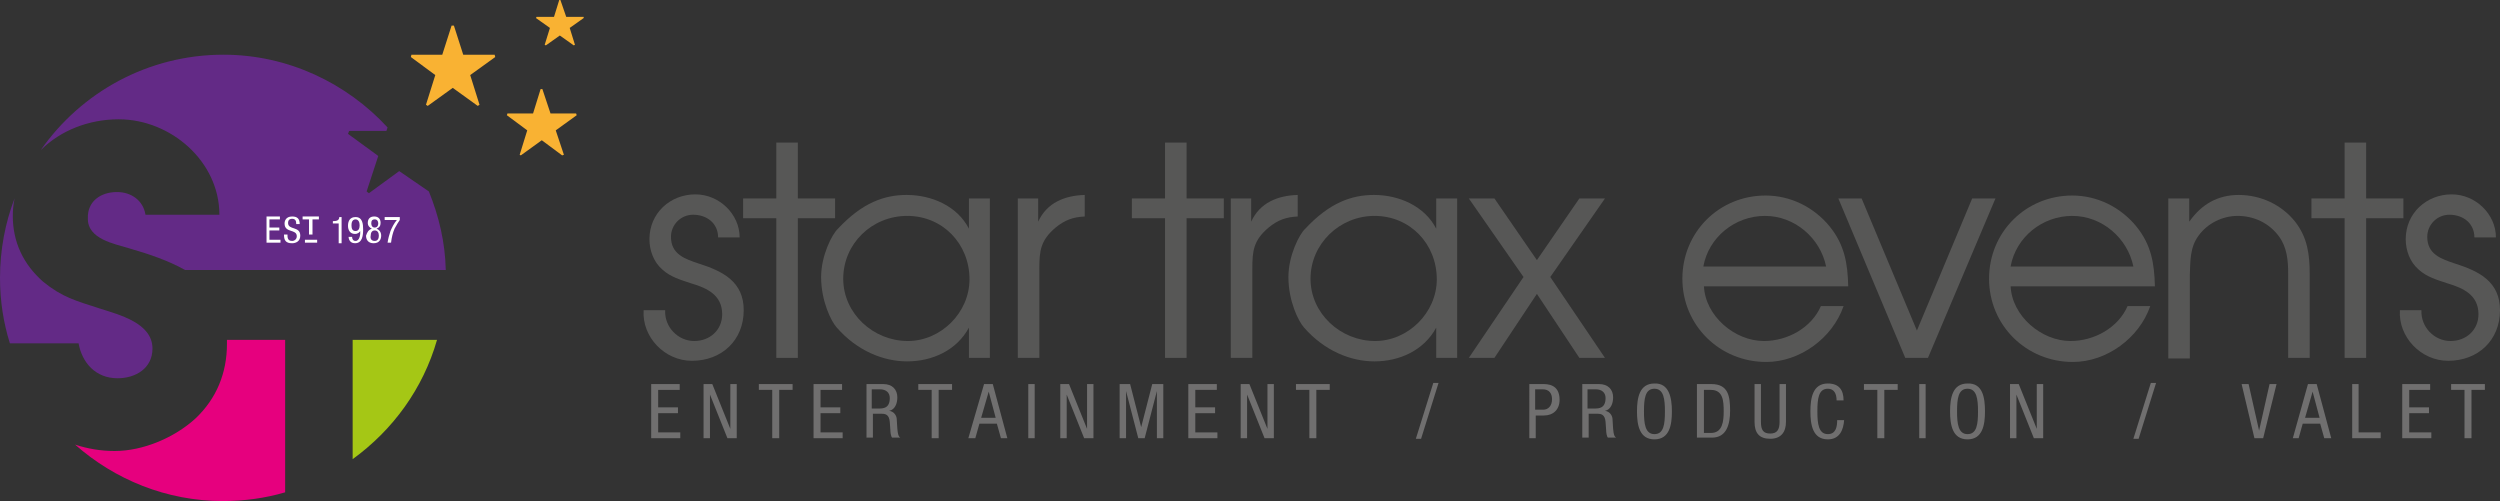 <?xml version="1.0" encoding="UTF-8"?> <svg xmlns="http://www.w3.org/2000/svg" xmlns:xlink="http://www.w3.org/1999/xlink" version="1.1" id="Layer_1" x="0px" y="0px" viewBox="0 0 429.6 86.1" style="enable-background:new 0 0 429.6 86.1;" xml:space="preserve"><rect x="0" y="0" width="429.6" height="86.1" fill="#333333" stroke="none"/> <style type="text/css"> .st0{fill:#575756;} .st1{fill:#706F6F;} .st2{fill:#E6007E;} .st3{fill:#632A86;} .st4{fill:#A5C715;} .st5{fill-rule:evenodd;clip-rule:evenodd;fill:#F9B233;} .st6{fill:#FFFFFF;} </style> <g> <path class="st0" d="M114.3,53.4c-0.1,2.8,2.2,5.2,5,5.2c2.7,0,4.8-1.9,4.8-4.6c0-3.3-2.6-4.5-5.3-5.3c-1.8-0.6-3.6-1.1-5-2.4 c-1.5-1.3-2.2-3.3-2.2-5.2c0-4.5,3.6-7.7,7.9-7.7c4.1,0,7.6,3.4,7.6,7.4h-3.7c0-2.4-1.9-3.9-4.3-3.9c-2.1,0-3.8,1.7-3.8,3.8 c0,3,2.4,3.8,4.8,4.6c4.1,1.3,7.7,3.1,7.7,8c0,5.2-3.8,8.7-8.9,8.7c-4.7,0-8.6-4.1-8.3-8.7H114.3z"></path> <path class="st0" d="M133.4,37.5h-5.7v-3.4h5.7v-9.6h3.7v9.6h6.4v3.4h-6.4v24h-3.7V37.5z"></path> <path class="st0" d="M170.1,61.5h-3.6v-5.2c-2.1,3.9-6.3,5.8-10.6,5.8c-4.1,0-8.6-1.8-12.1-5.8c-1-1.1-2.7-4.6-2.7-8.7 c0-3.7,1.9-7.4,2.9-8.3c4.2-4.5,8-5.8,11.8-5.8c4.3,0,8.7,1.9,10.7,5.8v-5.2h3.6V61.5z M144.9,47.9c0,6,5.2,10.7,11.1,10.7 c5.7,0,10.6-4.9,10.6-10.6c0-6.1-4.6-10.9-10.7-10.9C149.8,37.1,144.9,41.9,144.9,47.9z"></path> <path class="st0" d="M174.9,34.1h3.5v4c1.5-3.3,4.6-4.5,8-4.6v3.7c-2,0.1-3.4,0.6-5,1.9c-2.6,2.2-2.8,4-2.8,7.1v15.3h-3.7V34.1z"></path> <path class="st0" d="M200.2,37.5h-5.7v-3.4h5.7v-9.6h3.7v9.6h6.4v3.4h-6.4v24h-3.7V37.5z"></path> <path class="st0" d="M211.5,34.1h3.5v4c1.5-3.3,4.6-4.5,8-4.6v3.7c-2,0.1-3.4,0.6-5,1.9c-2.6,2.2-2.8,4-2.8,7.1v15.3h-3.7V34.1z"></path> <path class="st0" d="M250.4,61.5h-3.6v-5.2c-2.1,3.9-6.3,5.8-10.6,5.8c-4.1,0-8.6-1.8-12.1-5.8c-1-1.1-2.7-4.6-2.7-8.7 c0-3.7,1.9-7.4,2.9-8.3c4.2-4.5,8-5.8,11.8-5.8c4.3,0,8.7,1.9,10.7,5.8v-5.2h3.6V61.5z M225.2,47.9c0,6,5.2,10.7,11.1,10.7 c5.7,0,10.6-4.9,10.6-10.6c0-6.1-4.6-10.9-10.7-10.9C230.2,37.1,225.2,41.9,225.2,47.9z"></path> <path class="st0" d="M261.8,47.6l-9.4-13.5h4.4l7.3,10.6l7.3-10.6h4.4l-9.4,13.5l9.4,13.9h-4.4l-7.3-11l-7.3,11h-4.4L261.8,47.6z"></path> <path class="st0" d="M292.8,49.1c0.2,5.2,5.3,9.5,10.3,9.5c4.1,0,8.2-2.3,9.8-6h3.9c-1.9,5.5-7.5,9.6-13.3,9.6 c-8,0-14.4-6.3-14.4-14.3c0-8,6.3-14.3,14.3-14.3c4.3,0,8.3,2,11,5.3c2.6,3.2,3.1,6.4,3.2,10.3H292.8z M313.8,45.8 c-1-4.9-5.4-8.7-10.5-8.7c-5.2,0-9.7,3.7-10.6,8.7H313.8z"></path> <path class="st0" d="M315.9,34.1h4l9.5,22.7l9.5-22.7h4l-11.6,27.4h-3.9L315.9,34.1z"></path> <path class="st0" d="M345.5,49.1c0.2,5.2,5.3,9.5,10.3,9.5c4.1,0,8.2-2.3,9.8-6h3.9c-1.9,5.5-7.5,9.6-13.3,9.6 c-8,0-14.4-6.3-14.4-14.3c0-8,6.3-14.3,14.3-14.3c4.3,0,8.3,2,11,5.3c2.6,3.2,3.1,6.4,3.2,10.3H345.5z M366.6,45.8 c-1-4.9-5.4-8.7-10.5-8.7c-5.2,0-9.7,3.7-10.6,8.7H366.6z"></path> <path class="st0" d="M372.7,34.1h3.5v4c2.1-3,4.9-4.6,8.5-4.6c3.7,0,7.3,1.6,9.7,4.6c2.1,2.7,2.5,5.6,2.5,9v14.4h-3.7V47.1 c0-2.4-0.2-4.6-1.6-6.5c-1.7-2.3-4.3-3.5-7.1-3.5c-2.6,0-5.2,1.3-6.7,3.4c-1.5,2-1.4,4.4-1.5,6.7v14.4h-3.7V34.1z"></path> <path class="st0" d="M402.9,37.5h-5.7v-3.4h5.7v-9.6h3.7v9.6h6.4v3.4h-6.4v24h-3.7V37.5z"></path> <path class="st0" d="M416.1,53.4c-0.1,2.8,2.2,5.2,5,5.2c2.7,0,4.8-1.9,4.8-4.6c0-3.3-2.6-4.5-5.3-5.3c-1.8-0.6-3.6-1.1-5-2.4 c-1.5-1.3-2.2-3.3-2.2-5.2c0-4.5,3.6-7.7,7.9-7.7c4.1,0,7.6,3.4,7.6,7.4h-3.7c0-2.4-1.9-3.9-4.3-3.9c-2.1,0-3.8,1.7-3.8,3.8 c0,3,2.4,3.8,4.8,4.6c4.1,1.3,7.7,3.1,7.7,8c0,5.2-3.8,8.7-8.9,8.7c-4.7,0-8.6-4.1-8.3-8.7H416.1z"></path> </g> <g> <path class="st1" d="M112,66h4.8v1h-3.7V70h3.4v1h-3.4v3.3h3.8v1h-5V66z"></path> <path class="st1" d="M120.9,66h1.5l3.1,7.7h0V66h1.1v9.3h-1.6l-3-7.5h0v7.5h-1.1V66z"></path> <path class="st1" d="M133.8,75.3h-1.1V67h-2.3v-1h5.8v1h-2.3V75.3z"></path> <path class="st1" d="M139.9,66h4.8v1h-3.7V70h3.4v1h-3.4v3.3h3.8v1h-5V66z"></path> <path class="st1" d="M148.8,66h3c1.5,0,2.4,0.9,2.4,2.3c0,1-0.4,2.1-1.4,2.3v0c0.8,0.1,1.3,0.8,1.3,1.5l0.1,1.6 c0.1,1,0.2,1.3,0.5,1.5h-1.4c-0.2-0.2-0.3-0.9-0.3-1.3l-0.1-1.4c-0.1-1.3-0.8-1.4-1.4-1.4h-1.5v4.1h-1.1V66z M149.9,70.2h1.1 c0.7,0,1.9,0,1.9-1.8c0-0.9-0.6-1.5-1.7-1.5h-1.4V70.2z"></path> <path class="st1" d="M161.2,75.3h-1.1V67h-2.3v-1h5.8v1h-2.3V75.3z"></path> <path class="st1" d="M169.1,66h1.5l2.5,9.3H172l-0.7-2.5h-3l-0.7,2.5h-1.2L169.1,66z M168.6,71.8h2.5l-1.2-4.5h0L168.6,71.8z"></path> <path class="st1" d="M176.7,66h1.1v9.3h-1.1V66z"></path> <path class="st1" d="M182.2,66h1.5l3.1,7.7h0V66h1.1v9.3h-1.6l-3-7.5h0v7.5h-1.1V66z"></path> <path class="st1" d="M192.3,66h1.9l1.9,7.4h0L198,66h1.9v9.3h-1.1v-8.1h0l-2.1,8.1h-1.1l-2.1-8.1h0v8.1h-1.1V66z"></path> <path class="st1" d="M204.3,66h4.8v1h-3.7V70h3.4v1h-3.4v3.3h3.8v1h-5V66z"></path> <path class="st1" d="M213.2,66h1.5l3.1,7.7h0V66h1.1v9.3h-1.6l-3-7.5h0v7.5h-1.1V66z"></path> <path class="st1" d="M226.1,75.3H225V67h-2.3v-1h5.8v1h-2.3V75.3z"></path> <path class="st1" d="M246.3,65.8h0.9l-3,9.6h-0.9L246.3,65.8z"></path> <path class="st1" d="M262.7,66h2.4c0.8,0,2.9,0,2.9,2.7c0,1.7-1.1,2.7-2.7,2.7h-1.4v3.9h-1.1V66z M263.8,70.4h1.4 c0.8,0,1.5-0.6,1.5-1.8c0-1-0.5-1.7-1.6-1.7h-1.3V70.4z"></path> <path class="st1" d="M271.8,66h3c1.5,0,2.4,0.9,2.4,2.3c0,1-0.4,2.1-1.4,2.3v0c0.8,0.1,1.3,0.8,1.3,1.5l0.1,1.6 c0.1,1,0.2,1.3,0.5,1.5h-1.4c-0.2-0.2-0.3-0.9-0.3-1.3l-0.1-1.4c-0.1-1.3-0.8-1.4-1.4-1.4h-1.5v4.1h-1.1V66z M272.9,70.2h1.1 c0.7,0,1.9,0,1.9-1.8c0-0.9-0.6-1.5-1.7-1.5h-1.4V70.2z"></path> <path class="st1" d="M287.3,70.7c0,2.3-0.4,4.8-3,4.8c-2.6,0-3-2.5-3-4.8c0-2.3,0.4-4.8,3-4.8C286.8,65.8,287.3,68.3,287.3,70.7z M282.5,70.7c0,2.1,0.2,3.9,1.8,3.9s1.8-1.7,1.8-3.9c0-2.1-0.2-3.9-1.8-3.9S282.5,68.5,282.5,70.7z"></path> <path class="st1" d="M291.6,66h2.5c2.9,0,3.2,2.1,3.2,4.6c0,2.3-0.6,4.6-3.1,4.6h-2.6V66z M292.8,74.4h1.2c2,0,2.2-2,2.2-3.7 c0-1.8-0.1-3.7-2.2-3.7h-1.2V74.4z"></path> <path class="st1" d="M301.5,66h1.1v6.5c0,1.4,0.4,2,1.6,2c1.2,0,1.6-0.7,1.6-2V66h1.1v6.5c0,1.8-0.9,2.9-2.7,2.9 c-1.9,0-2.7-1-2.7-2.9V66z"></path> <path class="st1" d="M316.9,72.1c-0.1,1.8-0.8,3.4-2.8,3.4c-2.6,0-3-2.5-3-4.8c0-2.3,0.4-4.8,3-4.8c1.9,0,2.7,1.1,2.7,2.9h-1.2 c0-1.1-0.4-2-1.5-2c-1.6,0-1.8,1.7-1.8,3.9c0,2.1,0.2,3.9,1.8,3.9c1.4,0,1.6-1.3,1.6-2.4H316.9z"></path> <path class="st1" d="M323.7,75.3h-1.1V67h-2.3v-1h5.8v1h-2.3V75.3z"></path> <path class="st1" d="M329.8,66h1.1v9.3h-1.1V66z"></path> <path class="st1" d="M341.1,70.7c0,2.3-0.4,4.8-3,4.8c-2.6,0-3-2.5-3-4.8c0-2.3,0.4-4.8,3-4.8C340.7,65.8,341.1,68.3,341.1,70.7z M336.3,70.7c0,2.1,0.2,3.9,1.8,3.9s1.8-1.7,1.8-3.9c0-2.1-0.2-3.9-1.8-3.9S336.3,68.5,336.3,70.7z"></path> <path class="st1" d="M345.4,66h1.5l3.1,7.7h0V66h1.1v9.3h-1.6l-3-7.5h0v7.5h-1.1V66z"></path> <path class="st1" d="M369.6,65.8h0.9l-3,9.6h-0.9L369.6,65.8z"></path> <path class="st1" d="M385.2,66h1.2l1.8,8h0l1.8-8h1.2l-2.3,9.3h-1.5L385.2,66z"></path> <path class="st1" d="M396.6,66h1.5l2.5,9.3h-1.2l-0.7-2.5h-3l-0.7,2.5H394L396.6,66z M396.1,71.8h2.5l-1.2-4.5h0L396.1,71.8z"></path> <path class="st1" d="M404.2,66h1.1v8.3h3.8v1h-4.9V66z"></path> <path class="st1" d="M412.8,66h4.8v1H414V70h3.4v1H414v3.3h3.8v1h-5V66z"></path> <path class="st1" d="M424.6,75.3h-1.1V67h-2.3v-1h5.8v1h-2.3V75.3z"></path> </g> <g> <path class="st2" d="M39,58.4c0,0.2,0,0.4,0,0.7c0,5-1.8,9.4-5.4,12.8c-3.6,3.3-9,5.6-13.9,5.6c-2.4,0-4.7-0.4-6.8-1.1 c6.8,6,15.7,9.7,25.4,9.7c3.7,0,7.3-0.5,10.7-1.5V58.4H39z"></path> <path class="st3" d="M20.2,65c3.1,0,6-1.7,6-5.1c0-4.4-5.7-5.8-9.1-6.9c-4-1.3-6.4-1.9-9.7-4.6C4,45.4,2.2,41.6,2.2,37.1 c0-1,0.1-2,0.3-3C0.9,38.3,0,42.9,0,47.8c0,3.9,0.6,7.7,1.7,11.2h11.8C14.1,62.3,16.4,65,20.2,65z"></path> <path class="st4" d="M60.6,78.9c6.9-5,12.1-12.1,14.5-20.5H60.6V78.9z"></path> </g> <path class="st3" d="M68.6,29.4l-5.2,3.8L63,32.9l2-6.1L59.8,23l0.2-0.5l6.4,0l0.2-0.6c-7-7.6-17.1-12.5-28.2-12.5 c-13,0-24.5,6.5-31.4,16.4c3.4-3.4,8.3-5.3,13.4-5.3c8.9,0,17.3,7.2,17.3,16.4H25c-0.4-2.5-2.5-3.9-4.9-3.9c-2.8,0-5.1,1.6-5,4.5 c-0.1,3.6,4.6,4.4,7.2,5.2c3.4,1,6.7,2.1,9.5,3.7h44.8c-0.1-4.8-1.2-9.3-2.9-13.5L68.6,29.4z"></path> <polygon class="st5" points="82.4,18 80.8,12.9 85.1,9.8 85,9.4 79.6,9.4 78,4.4 77.6,4.4 76,9.4 70.7,9.4 70.6,9.8 74.8,12.9 73.2,18 73.5,18.2 77.8,15.1 82.1,18.2 "></polygon> <polygon class="st5" points="96.9,26.6 95.5,22.4 99.1,19.8 99,19.5 94.6,19.5 93.2,15.3 92.9,15.3 91.6,19.5 87.2,19.5 87.1,19.8 90.6,22.4 89.3,26.6 89.5,26.7 93.1,24.1 96.6,26.7 "></polygon> <polygon class="st5" points="98.8,7.7 97.9,4.8 100.3,3.1 100.3,2.9 97.3,2.9 96.3,0 96.1,0 95.2,2.9 92.2,2.9 92.1,3.1 94.5,4.8 93.6,7.7 93.8,7.8 96.2,6.1 98.6,7.8 "></polygon> <g> <g> <path class="st6" d="M45.8,37.2h2.3v0.5h-1.8v1.4H48v0.5h-1.7v1.6h1.9v0.5h-2.4V37.2z"></path> <path class="st6" d="M50.9,38.4c0-0.5-0.2-0.8-0.7-0.8c-0.5,0-0.7,0.3-0.7,0.7c0,1.3,2.1,0.5,2.1,2.2c0,1-0.8,1.3-1.4,1.3 c-1.1,0-1.4-0.5-1.4-1.5h0.6c0,0.5,0,1.1,0.8,1.1c0.4,0,0.8-0.3,0.8-0.8c0-1.3-2.1-0.5-2.1-2.2c0-0.4,0.2-1.2,1.3-1.2 c0.9,0,1.3,0.4,1.3,1.3H50.9z"></path> <path class="st6" d="M53.7,40.3h-0.6v-2.6H52v-0.5h2.8v0.5h-1.1V40.3z"></path> <path class="st6" d="M57.2,38c0.6,0,1.1-0.1,1.1-0.7h0.4v4.5h-0.5v-3.4h-1V38z"></path> <path class="st6" d="M60.5,40.7c0,0.4,0.2,0.7,0.6,0.7c0.7,0,0.8-1.1,0.8-1.3v-0.4h0c-0.1,0.2-0.4,0.5-0.9,0.5 c-0.8,0-1.2-0.6-1.2-1.4c0-0.9,0.4-1.5,1.3-1.5c1.2,0,1.3,1.2,1.3,2.1c0,1-0.1,2.4-1.4,2.4c-1,0-1.1-0.9-1.1-1.1H60.5z M61.1,37.7 c-0.6,0-0.7,0.6-0.7,1c0,0.5,0.1,1,0.7,1s0.7-0.6,0.7-1C61.8,38.2,61.6,37.7,61.1,37.7z"></path> <path class="st6" d="M63.9,39.3c-0.4-0.2-0.7-0.5-0.7-1c0-0.7,0.4-1.1,1.1-1.1s1.1,0.4,1.1,1.1c0,0.5-0.2,0.8-0.7,1 c0.5,0.2,0.8,0.6,0.8,1.2c0,0.6-0.3,1.3-1.3,1.3c-1,0-1.3-0.7-1.3-1.3C63.1,39.9,63.3,39.5,63.9,39.3z M64.4,41.4 c0.5,0,0.7-0.4,0.7-0.9c0-0.5-0.2-0.9-0.7-0.9c-0.5,0-0.7,0.4-0.7,0.9C63.6,41,63.8,41.4,64.4,41.4z M63.8,38.4 c0,0.4,0.2,0.7,0.6,0.7c0.4,0,0.6-0.3,0.6-0.7c0-0.4-0.2-0.7-0.6-0.7C63.9,37.7,63.8,38,63.8,38.4z"></path> <path class="st6" d="M66.1,37.3h2.6v0.5c-0.2,0.3-0.6,0.9-0.9,1.5c-0.3,0.7-0.5,1.5-0.6,2.4h-0.6c0.1-0.7,0.3-1.4,0.5-2 c0.3-0.7,0.6-1.3,1.1-1.9h-2.1V37.3z"></path> </g> <rect x="52.4" y="41.2" class="st6" width="2.1" height="0.5"></rect> </g> </svg> 